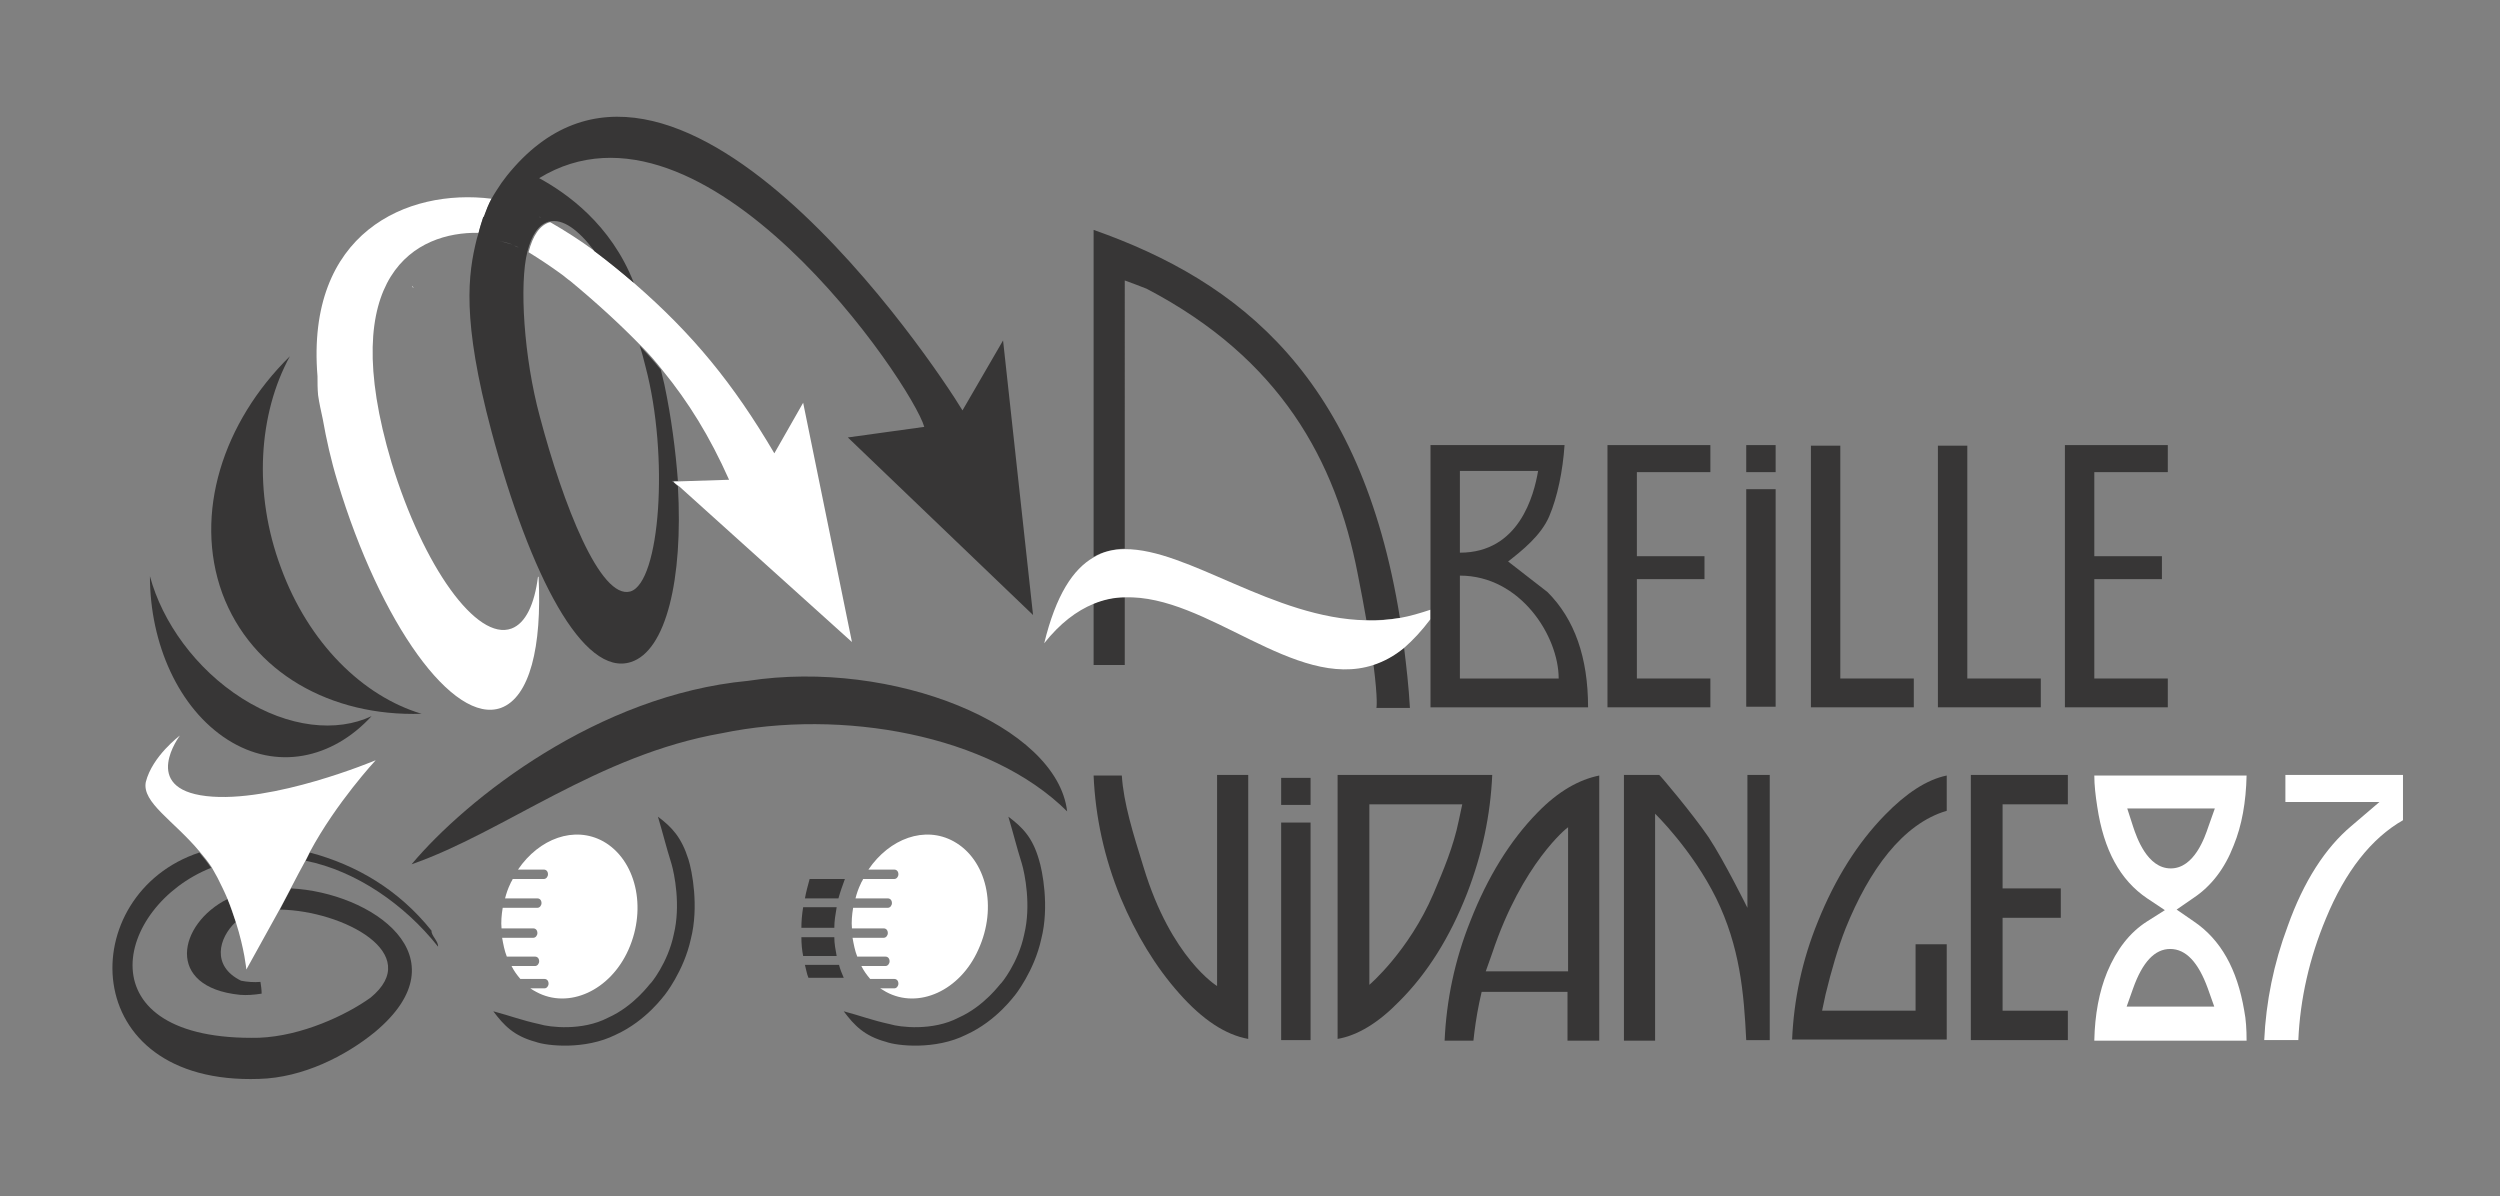 <?xml version="1.0" encoding="utf-8"?>
<!-- Generator: Adobe Illustrator 25.4.1, SVG Export Plug-In . SVG Version: 6.00 Build 0)  -->
<svg version="1.1" id="Calque_1" xmlns="http://www.w3.org/2000/svg" xmlns:xlink="http://www.w3.org/1999/xlink" x="0px" y="0px"
	 viewBox="0 0 425.2 203.5" style="enable-background:new 0 0 425.2 203.5;" xml:space="preserve">
<rect x="0" y="0" width="425.2" height="203.5" fill="#808080" stroke="none"/>
<style type="text/css">
	.st0{fill:none;}
	.st1{fill:#373636;}
	.st2{fill:#FFFFFF;}
</style>
<g>
	<path class="st0" d="M376.7,137.5h-14.9l1,3.1c0.6,1.8,2.4,7.1,6.4,7.1s5.8-5.3,6.4-7.1L376.7,137.5z"/>
	<path class="st0" d="M362.8,168.1l-1.1,3.1h14.9l-1.1-3.1c-1.6-4.4-3.7-6.7-6.4-6.7C366.5,161.4,364.4,163.6,362.8,168.1z"/>
	<path class="st0" d="M88.2,42.1c-0.3-0.2-0.6-0.3-1-0.4C87.6,41.8,87.9,42,88.2,42.1z"/>
	<path class="st0" d="M84.6,40.9c0.9,0.2,1.8,0.5,2.6,0.7C86.4,41.3,85.5,41.1,84.6,40.9z"/>
	<path class="st0" d="M92,37c-0.1-0.1-0.3-0.1-0.4-0.2C91.7,36.9,91.9,37,92,37z"/>
	<path class="st0" d="M195,49.1c-1.2-0.5-2.4-0.9-3.7-1.4v45.7c10.7-0.1,25.3,11.8,41.1,12.1c-0.4-2.3-0.9-4.9-1.5-8
		C227.2,78.4,217.8,61,195,49.1z"/>
	<path class="st0" d="M248.3,80.1V94c10.1,0,12.6-9.8,13.3-13.9H248.3z"/>
	<path class="st0" d="M248.3,115.4h16.8c0-7.2-6.5-17.5-16.8-17.5V115.4z"/>
	<path class="st0" d="M40.1,156.8c-2.9,2.7-4.2,7.5,0.9,10c1,0.2,2.2,0.3,3.3,0.2c0.1,0.7,0.2,1.3,0.2,2c-1.3,0.2-2.5,0.3-3.7,0.2
		c-12.8-1.3-10.5-12.2-2.1-16.3c-0.5-1.2-1-2.4-1.7-3.6c-0.3-0.6-0.7-1.2-1.1-1.8c-16.5,6.6-21.8,29.6,8.2,28.9
		c7.2-0.3,14.7-3.8,18.9-6.8c9.2-7.4-4.6-14.8-15.4-15c-3,5.6-5.7,10.3-5.7,10.3S41.6,161.5,40.1,156.8z M46.5,164.8v0.3V164.8z"/>
	<path class="st0" d="M232.9,167.5c0,0,6.7-5.7,10.9-15.5c1.7-4,3.4-8,4.3-12.4l0.6-2.8h-15.8V167.5z"/>
	<path class="st0" d="M252.7,165.2h14v-24.5c-0.1,0-7.8,6.1-12.9,21.4L252.7,165.2z"/>
	<path class="st1" d="M37.8,100.9c5,13.5,18.5,21,33.9,20.5c-10-3-19.2-12-23.9-24.8c-4.8-12.8-3.8-26.3,1.5-36
		C37.9,71.8,32.9,87.4,37.8,100.9z"/>
	<path class="st1" d="M25.5,98c0,11.5,4.9,22.5,13.2,27.8s17.8,3.3,24.5-4c-5.9,2.8-14.1,2-22-3S27.6,105.8,25.5,98z"/>
	<path class="st2" d="M70.1,48.6c0,0.1,0.1,0.3,0.2,0.4C70.3,48.8,70.2,48.7,70.1,48.6z"/>
	<path class="st2" d="M82.4,36.8L82.4,36.8c0.3-1,0.7-2,1.2-3C69.2,32,52,39.6,54,64c0,1,0,2.1,0.1,3.2c0.2,1.4,0.5,2.7,0.8,4.1
		c0.6,3.4,1.4,7,2.5,10.6c7.3,24.2,19.7,41.4,27.8,38.5c4.9-1.8,7-10.4,6.4-22.3h-0.1c-0.6,4.7-2.1,7.9-4.5,8.8
		c-5.9,2.2-15-10.5-20.4-28.2C57,46.6,70.9,39.4,81.4,39.6c0.3-0.9,0.5-1.8,0.8-2.7C82.3,36.9,82.3,36.8,82.4,36.8z"/>
	<path class="st2" d="M136.6,68.5l-4.9,8.6c-7-11.9-13.9-20.3-23.8-28.9c-2.1-1.8-4.3-3.6-6.7-5.4c-0.1-0.1-0.2-0.1-0.2-0.2
		c-2.3-1.7-4.8-3.3-7.4-4.8h-0.1c-1.7,0.5-2.9,2.3-3.6,5.1c1.8,1.1,3.6,2.3,5.4,3.6c0.6,0.4,1.1,0.9,1.7,1.3
		c4.7,3.9,8.6,7.5,12.1,11.1c1.3,1.3,2.5,2.7,3.6,4.1c4.4,5.4,8,11.2,11.3,18.6l-9.4,0.3c0,0.3,0.8,0.7,1,0.9l29.3,26.4L136.6,68.5z
		"/>
	<path class="st1" d="M163.7,69.8C159,62,114.3-5.1,86.2,29.9c-0.3,0.4-0.6,0.8-0.9,1.2c-0.6,0.9-1.2,1.8-1.7,2.7
		c-0.5,0.9-0.9,1.9-1.3,3h0.1c-0.1,0-0.1,0.1-0.2,0.1c-0.3,0.9-0.6,1.8-0.8,2.7c-0.1,0.3-0.2,0.7-0.3,1c-1.5,6-2.6,13.7,2.5,32.8
		c6.6,24.6,15.6,41.8,23.7,39.2c6-1.9,8.9-14.1,8-29.9l-1-0.9h1c-0.4-5.2-1.1-10.7-2.3-16.4c-0.2-0.8-0.4-1.7-0.6-2.5
		c-1.1-1.4-2.3-2.7-3.6-4.1c0.4,1.2,0.7,2.4,1,3.6c4,15.1,2.5,36.7-2.6,38.2c-5.1,1.4-11.4-14.7-15.4-29.8c-2.7-10-3.5-22.5-2.1-28
		c0.7-2.8,1.9-4.6,3.6-5.1h0.1c2.3-0.6,5,1.4,7.7,5c2.4,1.8,4.6,3.6,6.7,5.4c-3.9-10-11.5-15.3-16.1-17.8
		c28.1-17.2,63.4,35,65.5,42.3l-13,1.8l31.5,30.2l-5.1-46.7L163.7,69.8z M87.2,41.6c-0.8-0.2-1.7-0.5-2.6-0.7
		C85.5,41.1,86.4,41.3,87.2,41.6z M87.2,41.7c0.4,0.1,0.7,0.2,1,0.4C87.9,42,87.6,41.8,87.2,41.7z M92,37c-0.1,0-0.3-0.1-0.4-0.2
		C91.7,36.9,91.9,36.9,92,37z"/>
	<path class="st1" d="M40.8,169.2c1.2,0.1,2.4,0,3.7-0.2c0-0.7-0.1-1.3-0.2-2c-1.1,0.1-2.3,0-3.3-0.2c-5.1-2.5-3.8-7.3-0.9-10
		c-0.4-1.2-0.9-2.5-1.4-3.9C30.3,157.1,28,167.9,40.8,169.2z"/>
	<path class="st1" d="M44.1,183.5c7.4-0.2,14.7-3.9,19.7-8c15.3-12.8-0.6-23.7-14.3-24.4c-0.6,1.2-1.3,2.4-1.9,3.6
		c10.8,0.2,24.6,7.5,15.4,15c-4.2,3-11.7,6.5-18.9,6.8c-30,0.7-24.7-22.3-8.2-28.9c-0.6-0.9-1.3-1.8-2-2.6
		C12.7,152,12.8,184.6,44.1,183.5z"/>
	<path class="st1" d="M52,146.4c8.5,1.7,16.8,7.4,22.5,14.6c0.1-0.9-1.2-1.9-1.1-2.7c-5.6-7-12.8-11.2-20.7-13.3
		c0,0.1-0.1,0.1-0.1,0.2C52.4,145.6,52.2,146,52,146.4z"/>
	<line class="st0" x1="46.5" y1="165.1" x2="46.5" y2="164.8"/>
	<path class="st2" d="M37,149.3c0.6,1.2,1.2,2.4,1.7,3.6c0.6,1.4,1,2.7,1.4,3.9c1.5,4.7,1.8,8.1,1.8,8.1s2.6-4.7,5.7-10.3
		c0.6-1.2,1.3-2.4,1.9-3.6c0.8-1.6,1.7-3.2,2.5-4.7c0.2-0.4,0.4-0.8,0.6-1.2c0-0.1,0.1-0.1,0.1-0.2c4.5-8.4,11.2-15.6,11.2-15.6
		s-17.6,7.4-28.8,6.1c-11.3-1.3-4.5-10.3-4.5-10.3s-4.7,3.5-5.8,7.9c-0.7,3.5,4.8,6.6,9.2,11.9c0.7,0.8,1.4,1.7,2,2.6
		C36.3,148.1,36.7,148.7,37,149.3z"/>
	<path class="st1" d="M186,113.1h4.1h1.2v-11.6c-1.8,0.1-3.6,0.4-5.3,1.1V113.1z"/>
	<path class="st1" d="M234.1,120.4h1.2h4.5c-0.2-3.6-0.6-7-1-10.3c-1.7,1.4-3.4,2.3-5.2,2.9C234.4,119.3,234.1,120.4,234.1,120.4z"
		/>
	<path class="st1" d="M191.3,47.7c1.3,0.5,2.5,0.9,3.7,1.4c22.8,11.9,32.2,29.3,35.9,48.4c0.6,3,1.1,5.7,1.5,8
		c1.9,0,3.8-0.1,5.7-0.4c-6.6-40.9-27.1-57.2-52.1-66v1.8v53.8c1.6-0.9,3.4-1.3,5.3-1.4V47.7z"/>
	<path class="st2" d="M238.1,105.1c-1.9,0.3-3.8,0.5-5.7,0.4c-15.8-0.3-30.4-12.2-41.1-12.1c-1.9,0-3.7,0.4-5.3,1.4
		c-3.5,2-6.4,6.4-8.4,14.6c2.7-3.4,5.5-5.5,8.4-6.7c1.7-0.7,3.5-1.1,5.3-1.1c14-0.5,28.9,15.9,42.3,11.5c1.8-0.6,3.5-1.5,5.2-2.9
		c1.5-1.3,3-2.9,4.5-4.9v-1.6C241.5,104.3,239.8,104.8,238.1,105.1z"/>
	<path class="st1" d="M127.2,115.8c-25.5,2.4-47.8,20-57.2,31.2c15.8-5.5,31.6-18.6,52.8-22.3c20.3-4.2,45.5,0.2,58.7,13.3
		C179.8,123.4,151.9,112,127.2,115.8z"/>
	<path class="st2" d="M151,154.4h-5.9c-0.2,1.2-0.3,2.4-0.2,3.5h5.4c0.4,0,0.7,0.3,0.7,0.8c0,0.4-0.3,0.8-0.7,0.8H145
		c0.2,1.1,0.4,2.2,0.8,3.2h4.8c0.4,0,0.7,0.3,0.7,0.8c0,0.4-0.3,0.8-0.7,0.8h-4.1c0.4,0.8,0.9,1.5,1.5,2.2h4.1
		c0.4,0,0.7,0.3,0.7,0.8c0,0.4-0.3,0.8-0.7,0.8h-2.4c0.3,0.2,0.7,0.4,1,0.6c5.5,3,12.6-0.2,15.7-7.2c3.3-7.2,1.4-15.3-4.2-18.4
		c-4.9-2.7-10.9-0.5-14.5,4.8h4.4c0.4,0,0.7,0.3,0.7,0.8c0,0.4-0.3,0.8-0.7,0.8h-5.3c-0.1,0.3-0.3,0.5-0.4,0.8
		c-0.4,0.8-0.7,1.7-0.9,2.5h5.5c0.4,0,0.7,0.3,0.7,0.8C151.7,154,151.4,154.4,151,154.4z"/>
	<path class="st1" d="M136.3,157.8h5.6c0-1.2,0.2-2.3,0.4-3.5h-5.7C136.4,155.5,136.3,156.7,136.3,157.8z"/>
	<path class="st1" d="M142.7,164.1h-5.8c0.2,0.7,0.3,1.5,0.6,2.2h6C143.2,165.6,142.9,164.9,142.7,164.1z"/>
	<path class="st1" d="M143.7,149.5h-6c-0.3,1.1-0.6,2.2-0.8,3.3h5.7C142.9,151.7,143.3,150.6,143.7,149.5z"/>
	<path class="st1" d="M136.6,162.6h5.7c-0.2-1.1-0.4-2.1-0.4-3.2h-5.6C136.3,160.5,136.4,161.6,136.6,162.6z"/>
	<path class="st1" d="M172.6,169.3c0,0,3.3-4.1,4.5-9.6c1.4-5.5,0.2-11.6-0.4-13.5c-1.1-3.8-2.8-5.5-5.2-7.3c0.9,3,1.3,4.8,2.3,8
		c0.5,1.7,1.6,7.1,0.4,12c-1,4.9-4,8.5-4,8.4s-2.7,3.8-7.2,5.8c-4.4,2.3-10,1.6-11.6,1.1c-3.2-0.7-4.9-1.4-7.9-2.2
		c1.8,2.4,3.5,4.2,7.2,5.2c1.9,0.7,8.4,1.4,13.6-1.2C169.6,173.6,172.6,169.2,172.6,169.3z"/>
	<path class="st2" d="M91.4,154.4h-5.9c-0.2,1.2-0.3,2.4-0.2,3.5h5.4c0.4,0,0.7,0.3,0.7,0.8c0,0.4-0.3,0.8-0.7,0.8h-5.3
		c0.2,1.1,0.4,2.2,0.8,3.2H91c0.4,0,0.7,0.3,0.7,0.8c0,0.4-0.3,0.8-0.7,0.8h-4c0.4,0.8,0.9,1.5,1.5,2.2h4.1c0.4,0,0.7,0.3,0.7,0.8
		c0,0.4-0.3,0.8-0.7,0.8h-2.4c0.3,0.2,0.6,0.4,1,0.6c5.5,3,12.6-0.2,15.7-7.2c3.2-7.2,1.2-15.3-4.3-18.4c-4.9-2.7-10.9-0.5-14.5,4.8
		h4.4c0.4,0,0.7,0.3,0.7,0.8c0,0.4-0.3,0.8-0.7,0.8h-5.3c-0.1,0.3-0.3,0.5-0.4,0.8c-0.4,0.8-0.7,1.7-0.9,2.5h5.5
		c0.4,0,0.7,0.3,0.7,0.8C92.1,154,91.8,154.4,91.4,154.4z"/>
	<path class="st1" d="M113,169.3c0,0,3.3-4.1,4.5-9.6c1.4-5.5,0.2-11.6-0.4-13.5c-1.2-3.8-2.8-5.5-5.2-7.3c0.9,3,1.3,4.8,2.3,8
		c0.5,1.7,1.6,7.1,0.4,12c-1,4.9-4,8.5-4,8.4s-2.7,3.8-7.2,5.8c-4.4,2.3-10,1.6-11.6,1.1c-3.2-0.7-4.9-1.4-7.9-2.2
		c1.8,2.4,3.5,4.2,7.2,5.2c1.9,0.7,8.4,1.4,13.6-1.2C110,173.6,113,169.2,113,169.3z"/>
	<path class="st1" d="M263.5,87.8c1.4-3.3,2.3-7.7,2.6-12.1h-22.8v27.9v1.6v15.1h26.8c0-8.5-2.3-15-6.9-19.6l-6.7-5.2
		C258.8,93.7,262.1,91.1,263.5,87.8z M265.1,115.4h-16.8V97.9C258.6,97.9,265.1,108.2,265.1,115.4z M248.3,94V80.1h13.3
		C260.9,84.2,258.4,94,248.3,94z"/>
	<polygon class="st1" points="273.4,120.3 290.9,120.3 290.9,115.4 278.4,115.4 278.4,98.5 289.9,98.5 289.9,94.6 278.4,94.6 
		278.4,80.3 290.9,80.3 290.9,75.7 273.4,75.7 	"/>
	<polygon class="st1" points="308,75.8 308,120.3 325.5,120.3 325.5,115.4 313,115.4 313,75.8 	"/>
	<polygon class="st1" points="329.6,75.8 329.6,120.3 347.1,120.3 347.1,115.4 334.6,115.4 334.6,75.8 	"/>
	<polygon class="st1" points="351.2,120.3 368.7,120.3 368.7,115.4 356.2,115.4 356.2,98.5 367.7,98.5 367.7,94.6 356.2,94.6 
		356.2,80.3 368.7,80.3 368.7,75.7 351.2,75.7 	"/>
	<rect x="297" y="75.7" class="st1" width="5" height="4.6"/>
	<rect x="297" y="83.2" class="st1" width="5" height="37"/>
	<path class="st2" d="M379.9,143.8c1.4-3.4,2.1-7.4,2.2-11.9h-25.9c0,1.6,0.2,3.4,0.5,5.3c1.1,7.4,3.9,12.5,8.5,15.6l3,2l-3,1.9
		c-3,1.9-5.2,4.8-6.8,8.6c-1.4,3.4-2.1,7.3-2.2,11.6v0.1h25.9c0-1.9-0.1-3.6-0.4-5.1c-1.2-7.1-4-12.1-8.6-15.2l-2.9-2l2.9-2
		C376.1,150.7,378.4,147.7,379.9,143.8z M375.5,168.1l1.1,3.1h-14.9l1.1-3.1c1.6-4.5,3.7-6.7,6.3-6.7
		C371.8,161.4,373.9,163.7,375.5,168.1z M369.2,147.7c-4,0-5.8-5.3-6.4-7.1l-1-3.1h14.9l-1.1,3.1C375,142.4,373.2,147.7,369.2,147.7
		z"/>
	<path class="st2" d="M388.7,136.4h16l-4.8,4.1c-4.4,3.7-8.1,9.4-10.8,17c-2.4,6.4-3.7,12.9-4,19.4h5.8c0.3-7,1.9-14,4.7-20.7
		c3.3-8,7.7-13.6,13.1-16.7v-7.7h-20L388.7,136.4L388.7,136.4z"/>
	<path class="st1" d="M212.3,176.7v-44.9H207v35.9c0,0-7.8-4.7-12.5-20.2c-1.8-5.8-3.4-10.9-3.7-15.6H186c0.3,7,1.8,14,4.6,20.8
		c2.6,6.2,5.9,11.7,10,16.3C204.5,173.4,208.4,176,212.3,176.7L212.3,176.7z"/>
	<path class="st1" d="M253.8,131.8h-26.3v44.9c3.4-0.6,6.9-2.7,10.5-6.4c4.8-4.8,8.6-10.9,11.5-18.3
		C252.1,145.3,253.5,138.6,253.8,131.8z M248.1,139.6c-0.9,4.4-2.6,8.4-4.3,12.4c-4.2,9.8-10.9,15.5-10.9,15.5v-30.7h15.8
		L248.1,139.6z"/>
	<path class="st1" d="M250.1,156.6c-2.7,6.7-4.1,13.6-4.4,20.4h4.9c0.2-1.9,0.5-4.1,1-6.5l0.4-1.8h14.6v8.2v0.1h5.4v-45.1
		c-3.4,0.7-6.9,2.6-10.5,6.3C256.8,143,253,149.2,250.1,156.6z M266.7,140.7v24.5h-14l1.1-3.1C258.9,146.8,266.6,140.7,266.7,140.7z
		"/>
	<path class="st1" d="M282.2,131.8h-6V177h5.3v-38.6c0,0,6.3,6.1,10.4,14.4c4,8.2,4.7,15.9,5.1,24.1h4v-45.1h-3.8v22.6
		c0,0-3.9-7.9-6.6-12C287.8,138.3,282.3,131.8,282.2,131.8z"/>
	<path class="st1" d="M304.8,176.9L304.8,176.9L304.8,176.9L304.8,176.9z"/>
	<path class="st1" d="M331.1,176.8v-16.2h-5.3v11.3h-15.9l0.6-2.8c1-4.1,2.1-7.9,3.4-11.2c4-9.9,9.7-17.8,17.2-20v-6
		c-3.4,0.7-6.9,3-10.5,6.7c-4.7,4.8-8.5,10.9-11.4,18.1c-2.7,6.6-4.1,13.3-4.4,20.1L331.1,176.8L331.1,176.8z"/>
	<polygon class="st1" points="335.2,176.9 351.7,176.9 351.7,171.9 340.6,171.9 340.6,156.1 350.5,156.1 350.5,151.1 340.6,151.1 
		340.6,136.8 351.7,136.8 351.7,131.8 335.2,131.8 	"/>
	<rect x="217.9" y="132.3" class="st1" width="5" height="4.6"/>
	<rect x="217.9" y="139.9" class="st1" width="5" height="37"/>
</g>
</svg>

